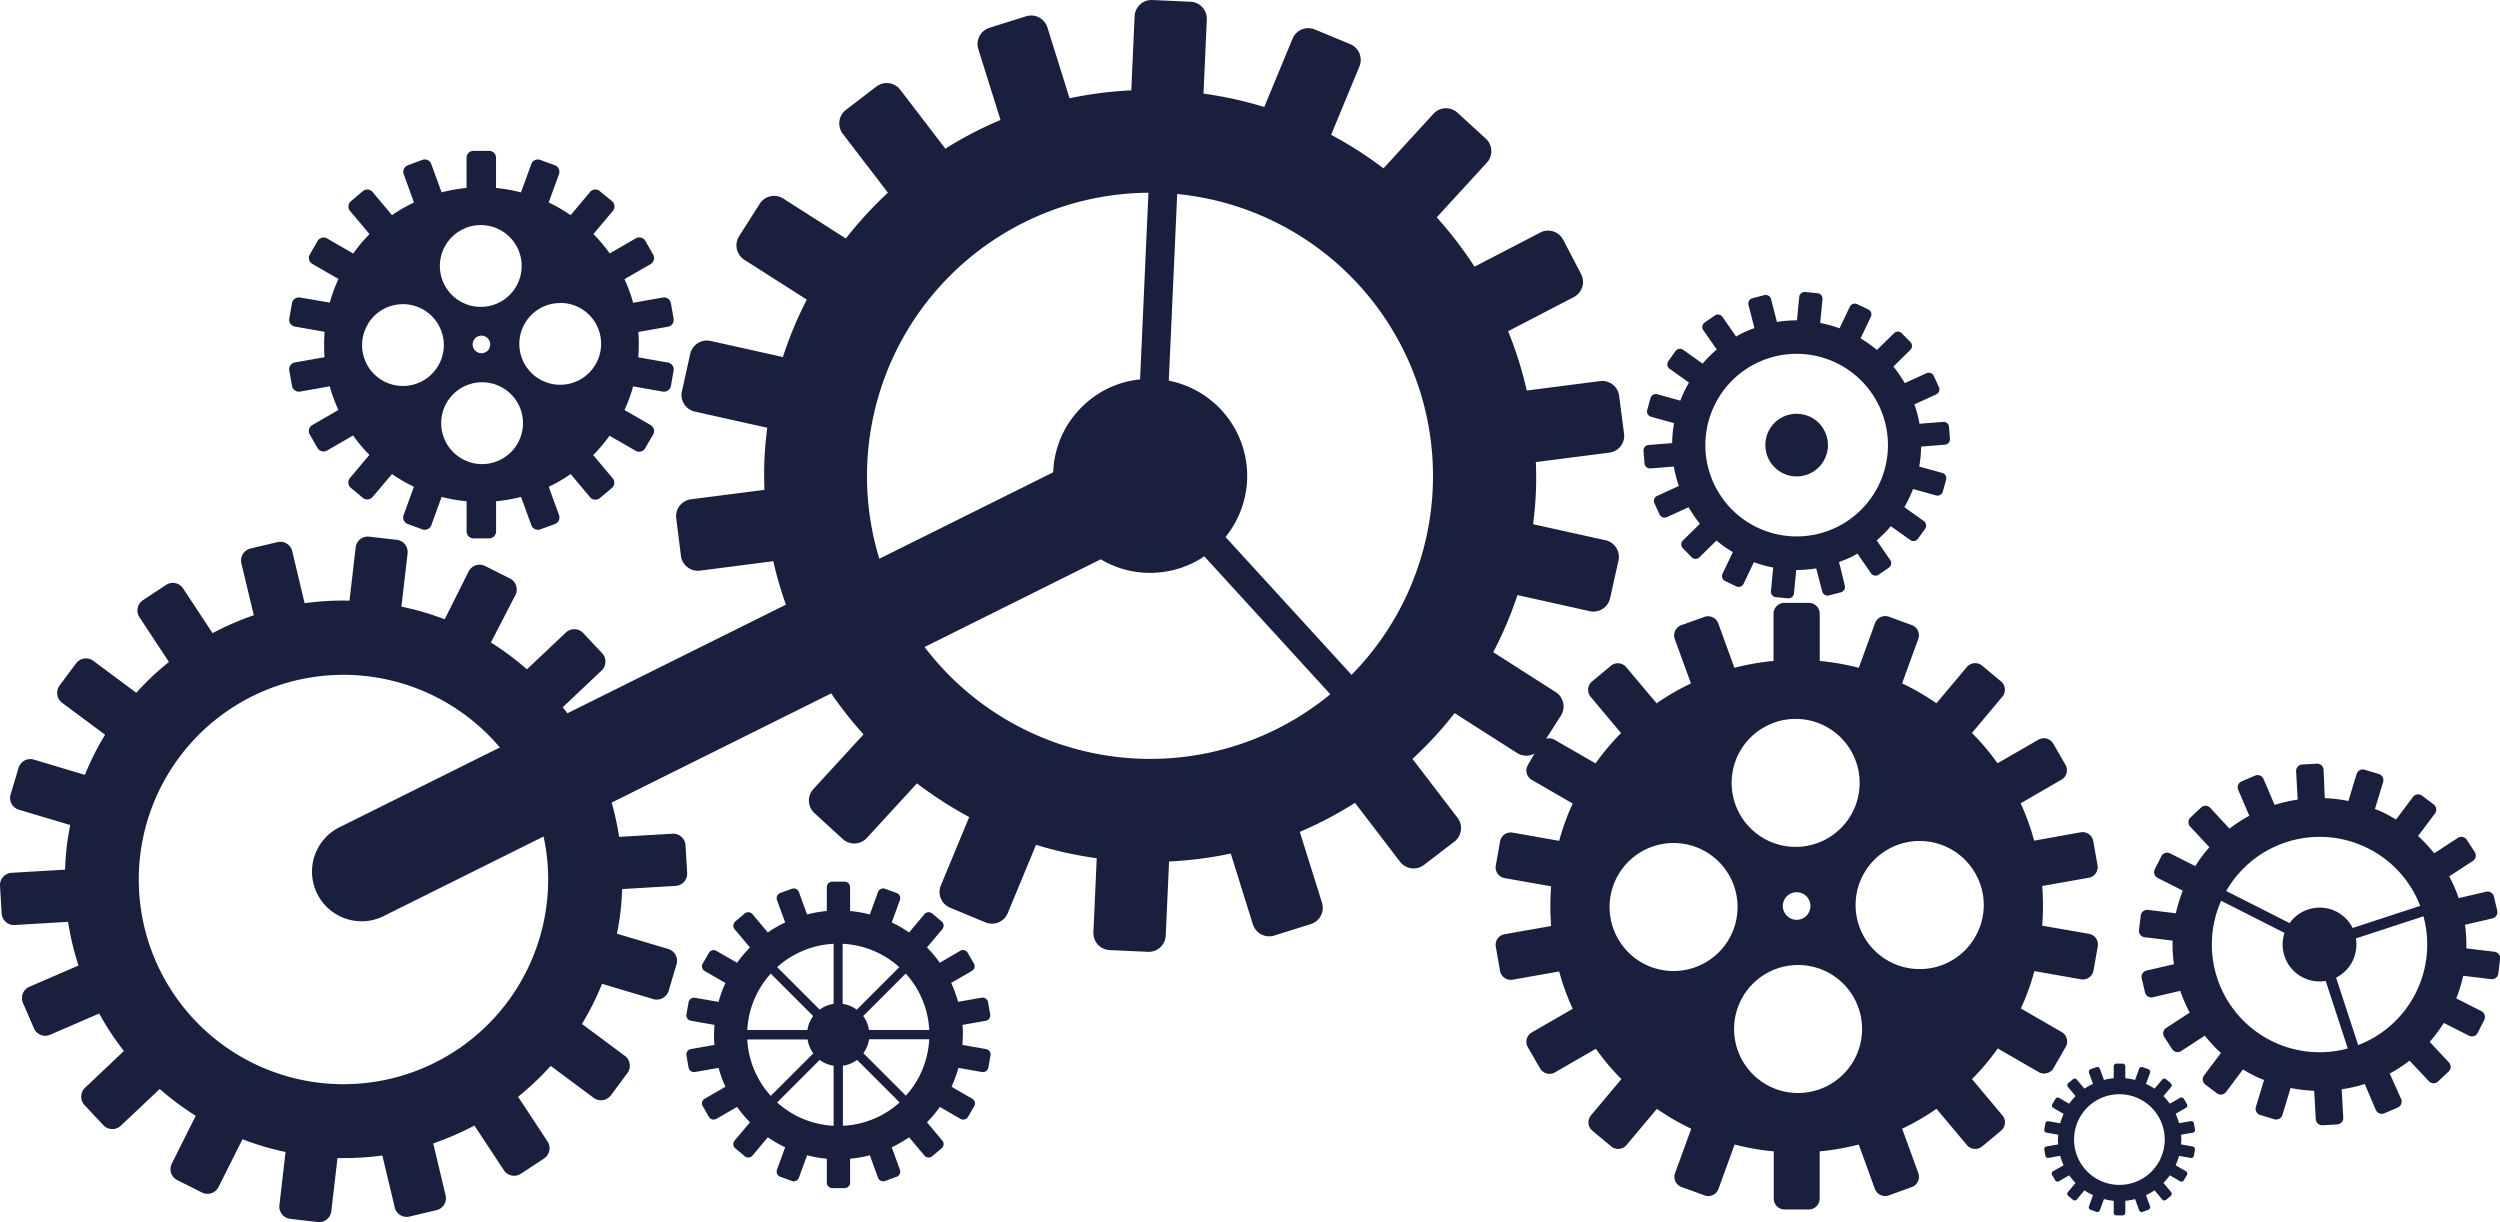<svg xmlns="http://www.w3.org/2000/svg" xmlns:xlink="http://www.w3.org/1999/xlink" viewBox="0 0 529.35 258.78">
    <defs>
        <style>.cls-1{fill:url(#20);}.cls-2{fill:url(#20-2);}.cls-3{fill:url(#20-3);}.cls-4{fill:url(#20-4);}.cls-5{fill:url(#20-5);}.cls-6{fill:url(#20-6);}.cls-7{fill:url(#20-7);}</style>
        <linearGradient id="20" x1="790.09" y1="241.29" x2="790.59" y2="241.29" gradientUnits="userSpaceOnUse">
            <stop offset="0" stop-color="#1a1f3d"/>
            <stop offset="0.02" stop-color="#1c2143"/>
            <stop offset="0.14" stop-color="#263065"/>
            <stop offset="0.28" stop-color="#2f3b82"/>
            <stop offset="0.42" stop-color="#364598"/>
            <stop offset="0.57" stop-color="#3a4ba8"/>
            <stop offset="0.75" stop-color="#3d4fb1"/>
            <stop offset="1" stop-color="#3e50b4"/>
        </linearGradient>
        <linearGradient id="20-2" x1="790.09" y1="199.99" x2="790.59" y2="199.99" xlink:href="#20"/>
        <linearGradient id="20-3" x1="790.09" y1="94.25" x2="790.59" y2="94.25" xlink:href="#20"/>
        <linearGradient id="20-4" x1="790.09" y1="94.25" x2="790.59" y2="94.25" xlink:href="#20"/>
        <linearGradient id="20-5" x1="790.09" y1="129.39" x2="790.59" y2="129.39" xlink:href="#20"/>
        <linearGradient id="20-6" x1="790.09" y1="72.96" x2="790.59" y2="72.96" xlink:href="#20"/>
        <linearGradient id="20-7" x1="790.09" y1="219.11" x2="790.59" y2="219.11" xlink:href="#20"/>
    </defs>
    <path class="cls-1" d="M464.76,239.13l-.22-1.27a.58.58,0,0,0-.67-.47l-2.48.44a12.94,12.94,0,0,0-.72-2l2.18-1.26a.58.58,0,0,0,.21-.79l-.65-1.12a.59.59,0,0,0-.79-.22l-2.18,1.26a13.87,13.87,0,0,0-1.35-1.61l1.62-1.93a.58.58,0,0,0-.07-.81l-1-.84a.57.57,0,0,0-.81.08l-1.62,1.92a12.58,12.58,0,0,0-1.82-1l.86-2.37a.58.58,0,0,0-.35-.74l-1.22-.45a.58.58,0,0,0-.74.35l-.86,2.37a11.8,11.8,0,0,0-2.07-.37v-2.52a.58.58,0,0,0-.58-.58h-1.3a.58.58,0,0,0-.57.58v2.52a11.8,11.8,0,0,0-2.07.37l-.87-2.37a.58.58,0,0,0-.74-.35l-1.22.45a.57.57,0,0,0-.34.74l.86,2.37a12.07,12.07,0,0,0-1.82,1l-1.62-1.92a.57.57,0,0,0-.81-.08l-1,.84a.58.58,0,0,0-.07.81l1.62,1.93a12.94,12.94,0,0,0-1.35,1.61L436,232.46a.59.59,0,0,0-.79.22l-.65,1.12a.57.57,0,0,0,.21.79l2.18,1.26a12.94,12.94,0,0,0-.72,2l-2.48-.44a.58.58,0,0,0-.67.47l-.22,1.27a.57.57,0,0,0,.46.67l2.49.44c0,.35-.06.7-.06,1s0,.71.06,1.05l-2.49.44a.58.58,0,0,0-.46.67l.22,1.28a.59.59,0,0,0,.67.47l2.48-.44a13.76,13.76,0,0,0,.72,2L434.72,248a.57.57,0,0,0-.21.79l.65,1.12a.57.57,0,0,0,.79.21l2.18-1.26a13,13,0,0,0,1.35,1.62l-1.62,1.92a.59.59,0,0,0,.07.82l1,.83a.57.57,0,0,0,.81-.07l1.62-1.93a12.12,12.12,0,0,0,1.82,1l-.86,2.37a.57.57,0,0,0,.34.74l1.22.44a.57.57,0,0,0,.74-.34l.87-2.37a14,14,0,0,0,2.07.37v2.52a.58.58,0,0,0,.57.57h1.3a.58.58,0,0,0,.58-.57v-2.52a14,14,0,0,0,2.07-.37l.86,2.37a.57.57,0,0,0,.74.34l1.22-.44a.58.58,0,0,0,.35-.74l-.86-2.37a12.64,12.64,0,0,0,1.82-1l1.62,1.93a.57.57,0,0,0,.81.07l1-.83a.59.59,0,0,0,.07-.82l-1.62-1.92a14,14,0,0,0,1.35-1.62l2.18,1.26a.57.57,0,0,0,.79-.21l.65-1.12a.58.58,0,0,0-.21-.79l-2.18-1.26a13.76,13.76,0,0,0,.72-2l2.48.44a.59.59,0,0,0,.67-.47l.22-1.28a.58.58,0,0,0-.47-.67l-2.48-.44c0-.34.06-.69.06-1.05s0-.7-.06-1l2.48-.44A.57.57,0,0,0,464.76,239.13Zm-16,11.76a9.6,9.6,0,1,1,9.6-9.6A9.6,9.6,0,0,1,448.78,250.89Z"/>
    <path class="cls-2" d="M528.14,201.52l-5.92-.71a29.9,29.9,0,0,0-.28-5l5.82-1.35a1.36,1.36,0,0,0,1-1.65l-.7-3a1.37,1.37,0,0,0-1.64-1l-5.82,1.36a30.73,30.73,0,0,0-2-4.61l5-3.26a1.36,1.36,0,0,0,.4-1.9l-1.68-2.58a1.37,1.37,0,0,0-1.9-.4l-5,3.26a30.27,30.27,0,0,0-3.42-3.66l3.58-4.77a1.38,1.38,0,0,0-.27-1.92l-2.47-1.86a1.37,1.37,0,0,0-1.92.28l-3.59,4.78c-.71-.44-1.43-.85-2.18-1.23s-1.52-.72-2.28-1l1.73-5.71a1.37,1.37,0,0,0-.91-1.71l-3-.9a1.37,1.37,0,0,0-1.71.91l-1.73,5.71a31.21,31.21,0,0,0-5-.6L492,163a1.37,1.37,0,0,0-1.44-1.3l-3.08.17a1.37,1.37,0,0,0-1.3,1.44l.33,6a30,30,0,0,0-4.88,1.13l-2.35-5.49a1.36,1.36,0,0,0-1.8-.72l-2.83,1.21a1.37,1.37,0,0,0-.73,1.8l2.35,5.49a30.19,30.19,0,0,0-4.2,2.73L468,171.05a1.37,1.37,0,0,0-1.94-.07l-2.25,2.11a1.37,1.37,0,0,0-.06,1.94l4.07,4.36a31,31,0,0,0-3,4l-5.32-2.7a1.37,1.37,0,0,0-1.85.6l-1.39,2.75a1.37,1.37,0,0,0,.6,1.85l5.33,2.7a29.69,29.69,0,0,0-1.47,4.79l-5.92-.72a1.37,1.37,0,0,0-1.52,1.2l-.37,3.06a1.37,1.37,0,0,0,1.19,1.53l5.93.71a29.9,29.9,0,0,0,.28,5l-5.82,1.35a1.36,1.36,0,0,0-1,1.65l.7,3a1.37,1.37,0,0,0,1.64,1l5.82-1.36a30.73,30.73,0,0,0,2,4.61l-5,3.26a1.38,1.38,0,0,0-.4,1.9l1.69,2.58a1.36,1.36,0,0,0,1.9.4l5-3.26a30.27,30.27,0,0,0,3.42,3.66l-3.58,4.77a1.37,1.37,0,0,0,.27,1.92l2.47,1.86a1.37,1.37,0,0,0,1.92-.28l3.59-4.78c.71.44,1.43.85,2.18,1.23s1.52.72,2.28,1l-1.73,5.71a1.37,1.37,0,0,0,.91,1.71l3,.9a1.37,1.37,0,0,0,1.71-.91l1.73-5.71a32.26,32.26,0,0,0,5,.6l.33,6a1.37,1.37,0,0,0,1.44,1.29l3.08-.17a1.37,1.37,0,0,0,1.3-1.44l-.33-6a31.13,31.13,0,0,0,4.88-1.13l2.34,5.49a1.38,1.38,0,0,0,1.81.72l2.83-1.21a1.38,1.38,0,0,0,.73-1.8L506,227.31a30.19,30.19,0,0,0,4.2-2.73l4.08,4.35a1.37,1.37,0,0,0,1.94.07l2.25-2.11a1.37,1.37,0,0,0,.06-1.94l-4.07-4.35a31.83,31.83,0,0,0,3-4l5.32,2.7a1.37,1.37,0,0,0,1.85-.6l1.39-2.75a1.39,1.39,0,0,0-.6-1.85l-5.33-2.7a31.84,31.84,0,0,0,1.47-4.79l5.92.72a1.37,1.37,0,0,0,1.52-1.2l.37-3.06A1.37,1.37,0,0,0,528.14,201.52Zm-28.82,19.76L494.64,207h0a7.78,7.78,0,0,0,2.87-2.46,8.14,8.14,0,0,0,.6-1,8,8,0,0,0,.73-4.84h0l14.3-4.68a22.8,22.8,0,0,1-13.82,27.27Zm-18.49-.95a22.8,22.8,0,0,1-10.53-29.6l13.42,6.8h0a7.82,7.82,0,0,0,8.72,10.17l4.68,14.3A22.71,22.71,0,0,1,480.83,220.33Zm20.62-40.68a22.72,22.72,0,0,1,11,12.16l-14.3,4.68a7.79,7.79,0,0,0-8.28-4.2,7.38,7.38,0,0,0-2.2.72,7.77,7.77,0,0,0-2.87,2.45l-13.42-6.8A22.8,22.8,0,0,1,501.45,179.65Z"/>
    <path class="cls-3" d="M349.41,99.19l5-.4a26.46,26.46,0,0,0,1.07,4.11l-4.6,2.1a1.17,1.17,0,0,0-.58,1.54l1.09,2.38a1.16,1.16,0,0,0,1.54.58l4.61-2.1a26.72,26.72,0,0,0,2.4,3.5l-3.61,3.55a1.16,1.16,0,0,0,0,1.64L358.2,118a1.16,1.16,0,0,0,1.64,0l3.61-3.55a25.25,25.25,0,0,0,3.46,2.46l-2.18,4.57a1.16,1.16,0,0,0,.55,1.55l2.36,1.13a1.17,1.17,0,0,0,1.55-.55l2.18-4.57a27.52,27.52,0,0,0,4.09,1.13l-.48,5a1.17,1.17,0,0,0,1,1.27l2.6.25a1.17,1.17,0,0,0,1.27-1l.48-5a26.35,26.35,0,0,0,4.24-.34l1.27,4.9a1.16,1.16,0,0,0,1.41.83l2.54-.66a1.16,1.16,0,0,0,.83-1.41L389.4,119c.66-.24,1.32-.5,2-.79s1.28-.63,1.89-1l2.87,4.17a1.16,1.16,0,0,0,1.62.3l2.16-1.48a1.17,1.17,0,0,0,.3-1.62l-2.87-4.16a26.68,26.68,0,0,0,3-3l4.12,2.93a1.17,1.17,0,0,0,1.62-.27l1.52-2.13a1.16,1.16,0,0,0-.28-1.62l-4.12-2.94a27,27,0,0,0,1.83-3.84l4.88,1.35a1.15,1.15,0,0,0,1.43-.81l.7-2.52a1.17,1.17,0,0,0-.81-1.43l-4.88-1.35a28.32,28.32,0,0,0,.41-4.23l5-.4A1.15,1.15,0,0,0,412.89,93l-.2-2.61a1.15,1.15,0,0,0-1.25-1.06l-5,.39a26.38,26.38,0,0,0-1.08-4.1l4.61-2.11a1.17,1.17,0,0,0,.58-1.54l-1.09-2.38a1.16,1.16,0,0,0-1.54-.57l-4.61,2.1a25.44,25.44,0,0,0-2.4-3.5l3.6-3.55a1.17,1.17,0,0,0,0-1.65l-1.84-1.86a1.16,1.16,0,0,0-1.64,0l-3.61,3.54a27.82,27.82,0,0,0-3.46-2.46l2.18-4.57a1.17,1.17,0,0,0-.55-1.55l-2.36-1.12a1.16,1.16,0,0,0-1.55.55l-2.18,4.57a25.3,25.3,0,0,0-4.09-1.13l.48-5.05a1.16,1.16,0,0,0-1.05-1.26l-2.6-.25a1.16,1.16,0,0,0-1.27,1l-.48,5a26.35,26.35,0,0,0-4.24.34L375,63.33a1.17,1.17,0,0,0-1.42-.84l-2.53.66a1.17,1.17,0,0,0-.83,1.42l1.27,4.9c-.66.24-1.32.5-2,.8s-1.28.62-1.89,1l-2.88-4.17a1.16,1.16,0,0,0-1.61-.3l-2.16,1.49a1.16,1.16,0,0,0-.3,1.61L363.51,74a26.68,26.68,0,0,0-3,3l-4.12-2.94a1.16,1.16,0,0,0-1.62.28l-1.52,2.13a1.17,1.17,0,0,0,.27,1.62L357.62,81a27.43,27.43,0,0,0-1.83,3.83l-4.88-1.35a1.16,1.16,0,0,0-1.43.81l-.7,2.52a1.16,1.16,0,0,0,.81,1.43l4.88,1.36a25.89,25.89,0,0,0-.41,4.22l-5,.4A1.16,1.16,0,0,0,348,95.51l.21,2.61A1.16,1.16,0,0,0,349.41,99.19Zm23-22.53a19.33,19.33,0,1,1-9.57,25.62A19.33,19.33,0,0,1,372.4,76.66Z"/>
    <path class="cls-4" d="M374.4,97a5.91,5.91,0,0,0,.47.86,6.5,6.5,0,0,0,2.34,2.18,6.22,6.22,0,0,0,1.84.69,6.62,6.62,0,0,0,7.74-8.31,6.38,6.38,0,0,0-.34-.92,7.87,7.87,0,0,0-.47-.86,6.52,6.52,0,0,0-4.19-2.87A6.6,6.6,0,0,0,374.63,91a6.7,6.7,0,0,0-.69,1.84,6.57,6.57,0,0,0,.12,3.2A5.38,5.38,0,0,0,374.4,97Z"/>
    <path class="cls-5" d="M423,222h0l8.67,5a2.3,2.3,0,0,0,3.14-.84l2.59-4.49a2.3,2.3,0,0,0-.85-3.14l-8.65-5a49.65,49.65,0,0,0,2.86-7.91l9.86,1.74a2.3,2.3,0,0,0,2.66-1.87l.9-5.1a2.29,2.29,0,0,0-1.86-2.66L432.42,196h0c.1-1.39.16-2.78.16-4.2s-.06-2.81-.16-4.2h0l9.85-1.74a2.29,2.29,0,0,0,1.86-2.66l-.9-5.1a2.3,2.3,0,0,0-2.66-1.87L430.71,178a49.65,49.65,0,0,0-2.86-7.91l8.65-5a2.3,2.3,0,0,0,.85-3.14l-2.59-4.49a2.3,2.3,0,0,0-3.14-.84l-8.67,5h0a50.23,50.23,0,0,0-5.41-6.42h0l6.44-7.68a2.3,2.3,0,0,0-.28-3.24l-4-3.33a2.3,2.3,0,0,0-3.24.29l-6.44,7.67a50.92,50.92,0,0,0-7.27-4.21h0l3.42-9.4a2.29,2.29,0,0,0-1.37-2.95L400,130.6A2.3,2.3,0,0,0,397,132l-3.42,9.4h0a52.37,52.37,0,0,0-8.27-1.45h0v-10a2.3,2.3,0,0,0-2.3-2.3h-5.18a2.3,2.3,0,0,0-2.3,2.3v10a51.56,51.56,0,0,0-8.28,1.45l-3.42-9.4a2.29,2.29,0,0,0-2.95-1.37L356,132.37a2.3,2.3,0,0,0-1.38,2.95l3.42,9.39h0a51.32,51.32,0,0,0-7.27,4.21h0l-6.44-7.66a2.3,2.3,0,0,0-3.24-.29l-4,3.33a2.3,2.3,0,0,0-.29,3.24l6.44,7.68a51,51,0,0,0-5.4,6.42h0l-8.67-5a2.29,2.29,0,0,0-1.8-.21l3.13-4.89a3.62,3.62,0,0,0-1.1-5l-13.22-8.44A81.31,81.31,0,0,0,321.31,126l15.3,3.41a3.61,3.61,0,0,0,4.31-2.73l1.76-7.92A3.61,3.61,0,0,0,340,114.4L324.62,111c.27-2.17.48-4.35.58-6.57s.09-4.41,0-6.59l15.57-2a3.59,3.59,0,0,0,3.11-4l-1.05-8.05a3.6,3.6,0,0,0-4-3.1l-15.55,2a81.11,81.11,0,0,0-3.95-12.56l13.92-7.23A3.6,3.6,0,0,0,334.76,58L331,50.78a3.6,3.6,0,0,0-4.86-1.54l-13.93,7.23a82.12,82.12,0,0,0-8-10.45l10.61-11.57a3.6,3.6,0,0,0-.21-5.09l-6-5.49a3.59,3.59,0,0,0-5.09.22L292.94,35.65a81.59,81.59,0,0,0-11.09-7.1l6-14.49a3.61,3.61,0,0,0-1.95-4.71l-7.49-3.11a3.61,3.61,0,0,0-4.72,1.94l-6,14.48a81.52,81.52,0,0,0-12.86-2.84l.7-15.69A3.6,3.6,0,0,0,252.1.37L244,0a3.61,3.61,0,0,0-3.76,3.44l-.7,15.69a81.67,81.67,0,0,0-13.07,1.68l-4.69-15a3.61,3.61,0,0,0-4.52-2.36l-7.74,2.43a3.61,3.61,0,0,0-2.37,4.52l4.7,15a80.84,80.84,0,0,0-11.68,6.08L190.62,19a3.61,3.61,0,0,0-5.06-.67l-6.44,4.93a3.61,3.61,0,0,0-.67,5.06L188,40.8a83.42,83.42,0,0,0-8.9,9.7l-13.24-8.45a3.61,3.61,0,0,0-5,1.1L156.51,50a3.61,3.61,0,0,0,1.09,5l13.23,8.44a81.31,81.31,0,0,0-5.06,12.16l-15.31-3.41a3.62,3.62,0,0,0-4.31,2.73l-1.76,7.92a3.61,3.61,0,0,0,2.73,4.31l15.34,3.42c-.27,2.16-.49,4.34-.59,6.56s-.08,4.41,0,6.59l-15.58,2a3.61,3.61,0,0,0-3.11,4l1,8a3.62,3.62,0,0,0,4,3.11l15.56-2a79,79,0,0,0,2.67,9.2l-46.27,23c-.31-.42-.62-.85-1-1.26l8.24-7.79a2.61,2.61,0,0,0,.11-3.68l-4-4.26a2.6,2.6,0,0,0-3.68-.1l-8.24,7.78a59.24,59.24,0,0,0-7.63-5.68L109.13,126A2.6,2.6,0,0,0,108,122.5l-5.24-2.63A2.61,2.61,0,0,0,99.23,121l-5.07,10.13A59.22,59.22,0,0,0,85,128.45l1.3-11.26a2.6,2.6,0,0,0-2.28-2.89l-5.83-.67a2.59,2.59,0,0,0-2.88,2.28L74,127.18a59.8,59.8,0,0,0-9.5.54l-2.62-11a2.59,2.59,0,0,0-3.13-1.93l-5.71,1.35a2.62,2.62,0,0,0-1.93,3.14l2.63,11a59.91,59.91,0,0,0-8.73,3.78l-6.24-9.46a2.6,2.6,0,0,0-3.61-.75l-4.89,3.23a2.61,2.61,0,0,0-.74,3.61l6.24,9.47a58.42,58.42,0,0,0-6.91,6.53l-9.11-6.77a2.61,2.61,0,0,0-3.64.54l-3.5,4.7a2.62,2.62,0,0,0,.54,3.65l9.1,6.76a58.22,58.22,0,0,0-4.27,8.5L7.17,160.84a2.6,2.6,0,0,0-3.24,1.75l-1.68,5.62A2.6,2.6,0,0,0,4,171.45l10.87,3.24c-.3,1.55-.57,3.11-.75,4.7s-.29,3.17-.34,4.75l-11.33.67A2.61,2.61,0,0,0,0,187.56l.35,5.85a2.61,2.61,0,0,0,2.75,2.45l11.32-.67a57.67,57.67,0,0,0,2.2,9.25l-10.4,4.5a2.6,2.6,0,0,0-1.36,3.42l2.33,5.38a2.6,2.6,0,0,0,3.42,1.36L21,214.6a59.79,59.79,0,0,0,5.23,7.94L18,230.33A2.61,2.61,0,0,0,17.9,234l4,4.26a2.6,2.6,0,0,0,3.68.1l8.24-7.78a59.94,59.94,0,0,0,7.63,5.68l-5.07,10.12a2.6,2.6,0,0,0,1.16,3.5l5.24,2.63a2.6,2.6,0,0,0,3.49-1.17l5.08-10.12a57.67,57.67,0,0,0,9.11,2.7l-1.3,11.27a2.61,2.61,0,0,0,2.29,2.89l5.82.67a2.59,2.59,0,0,0,2.88-2.28l1.31-11.27a59.8,59.8,0,0,0,9.5-.54l2.62,11a2.59,2.59,0,0,0,3.13,1.93l5.71-1.35a2.61,2.61,0,0,0,1.93-3.14l-2.62-11a59.79,59.79,0,0,0,8.72-3.78l6.24,9.46a2.61,2.61,0,0,0,3.61.75l4.89-3.23a2.6,2.6,0,0,0,.74-3.61l-6.23-9.46a59.25,59.25,0,0,0,6.9-6.54l9.11,6.77a2.61,2.61,0,0,0,3.64-.54l3.5-4.71a2.6,2.6,0,0,0-.54-3.64l-9.09-6.76a59.19,59.19,0,0,0,4.26-8.5l10.85,3.24a2.62,2.62,0,0,0,3.25-1.75l1.67-5.62a2.6,2.6,0,0,0-1.75-3.24l-10.87-3.24c.31-1.55.57-3.11.76-4.7s.28-3.17.34-4.75l11.32-.67a2.6,2.6,0,0,0,2.45-2.75l-.35-5.85a2.61,2.61,0,0,0-2.75-2.45l-11.31.67a58.19,58.19,0,0,0-1.58-7.26L176,146.82a82.17,82.17,0,0,0,6.85,8.68l-10.62,11.57a3.6,3.6,0,0,0,.21,5.09l6,5.49a3.61,3.61,0,0,0,5.1-.22l10.62-11.56A81.9,81.9,0,0,0,205.22,173l-6,14.48a3.59,3.59,0,0,0,1.94,4.71l7.49,3.11a3.61,3.61,0,0,0,4.72-1.94l6-14.48a81.16,81.16,0,0,0,12.85,2.84l-.7,15.69a3.6,3.6,0,0,0,3.44,3.76l8.11.37a3.6,3.6,0,0,0,3.76-3.44l.71-15.69a81.55,81.55,0,0,0,13.06-1.68l4.69,15a3.62,3.62,0,0,0,4.53,2.36l7.74-2.43a3.61,3.61,0,0,0,2.36-4.52l-4.7-15A81.9,81.9,0,0,0,286.91,170l9.54,12.47a3.61,3.61,0,0,0,5.06.67l6.44-4.93a3.61,3.61,0,0,0,.67-5.06l-9.54-12.46A81.83,81.83,0,0,0,308,151l13.24,8.45a3.58,3.58,0,0,0,3.67.11L323.51,162a2.29,2.29,0,0,0,.84,3.14l8.66,5h0a49,49,0,0,0-2.87,7.9l-9.85-1.74a2.31,2.31,0,0,0-2.67,1.87l-.9,5.1a2.3,2.3,0,0,0,1.87,2.66l9.84,1.74h0c-.1,1.39-.16,2.79-.16,4.2s.06,2.81.16,4.2h0l-9.84,1.74a2.3,2.3,0,0,0-1.87,2.66l.9,5.1a2.31,2.31,0,0,0,2.67,1.87l9.85-1.74a49,49,0,0,0,2.87,7.9l-8.66,5a2.29,2.29,0,0,0-.84,3.14l2.59,4.49a2.3,2.3,0,0,0,3.14.84l8.67-5h0a50.28,50.28,0,0,0,5.4,6.42l-6.44,7.68a2.3,2.3,0,0,0,.29,3.24l4,3.33a2.3,2.3,0,0,0,3.24-.29l6.43-7.66h0a51.32,51.32,0,0,0,7.27,4.21h0l-3.42,9.39a2.3,2.3,0,0,0,1.38,2.95l4.86,1.77a2.29,2.29,0,0,0,2.95-1.37l3.42-9.4a51.56,51.56,0,0,0,8.28,1.45v10a2.3,2.3,0,0,0,2.3,2.3H383a2.3,2.3,0,0,0,2.3-2.3v-10h0a52.37,52.37,0,0,0,8.27-1.45h0l3.42,9.4a2.3,2.3,0,0,0,2.95,1.37l4.87-1.77a2.29,2.29,0,0,0,1.37-2.95l-3.42-9.4h0a50.92,50.92,0,0,0,7.27-4.21l6.44,7.67a2.3,2.3,0,0,0,3.24.29l4-3.33a2.3,2.3,0,0,0,.28-3.24l-6.44-7.68h0A50.23,50.23,0,0,0,423,222ZM260.58,89.3a20.6,20.6,0,0,0-13.1-8.7h0l1.78-39.52a60,60,0,0,1,36.92,101.81L259.49,113.7a20.52,20.52,0,0,0,1.09-24.4Zm-76.94,8.77a60,60,0,0,1,59.53-57.26L241.4,80.33a20.32,20.32,0,0,0-9.33,3.37,20.72,20.72,0,0,0-4.49,4.12,20.35,20.35,0,0,0-4.57,12V100l-36.82,18.31A59.69,59.69,0,0,1,183.64,98.07Zm-67.86,93.11a43.34,43.34,0,1,1-9.94-32.91l-33.5,16.67a10.51,10.51,0,1,0,9.35,18.8l33.41-16.62A43.06,43.06,0,0,1,115.78,191.18Zm117.29-72.75a20.42,20.42,0,0,0,6.51,2.49,20.07,20.07,0,0,0,3,.36,20.56,20.56,0,0,0,3-.09A20.34,20.34,0,0,0,255,117.8h0L281.68,147a60,60,0,0,1-85.91-10Zm147.57,113a13.34,13.34,0,0,1-7-2h0a13.55,13.55,0,1,1,7.06,2ZM373,154.31a13.51,13.51,0,0,1,14.26-.11h0a13.55,13.55,0,1,1-14.28.11Zm33.5,50.88a13.56,13.56,0,1,1,11.43-20.8,13.47,13.47,0,0,1,.13,14.27h0A13.48,13.48,0,0,1,406.5,205.19Zm-23.16-13.35a2.92,2.92,0,1,1-2.91-2.92A2.91,2.91,0,0,1,383.34,191.84Zm-40.45,7.42a13.55,13.55,0,1,1,11.47,6.34A13.47,13.47,0,0,1,342.89,199.26Z"/>
    <path class="cls-6" d="M61.25,78.46l.58,3.25a1.47,1.47,0,0,0,1.7,1.2l6.29-1.11a31.25,31.25,0,0,0,1.84,5L66.13,90a1.45,1.45,0,0,0-.54,2l1.65,2.87a1.47,1.47,0,0,0,2,.53l5.53-3.19h0a31.34,31.34,0,0,0,3.45,4.1l-4.12,4.91a1.46,1.46,0,0,0,.19,2.07l2.53,2.12a1.47,1.47,0,0,0,2.07-.18L83,100.38h0a34.39,34.39,0,0,0,4.64,2.69h0l-2.18,6a1.47,1.47,0,0,0,.88,1.89l3.1,1.13a1.48,1.48,0,0,0,1.89-.88l2.18-6a32,32,0,0,0,5.29.92v6.4a1.47,1.47,0,0,0,1.47,1.47h3.3a1.47,1.47,0,0,0,1.47-1.47v-6.4h0a32.92,32.92,0,0,0,5.28-.92h0l2.19,6a1.46,1.46,0,0,0,1.88.88l3.11-1.13a1.47,1.47,0,0,0,.87-1.89l-2.18-6h0a32.39,32.39,0,0,0,4.64-2.69l4.11,4.9a1.47,1.47,0,0,0,2.07.18l2.54-2.12a1.47,1.47,0,0,0,.18-2.07l-4.12-4.91h0a33,33,0,0,0,3.45-4.1h0l5.54,3.19a1.46,1.46,0,0,0,2-.53L138.3,92a1.47,1.47,0,0,0-.54-2l-5.53-3.19a32.69,32.69,0,0,0,1.83-5l6.29,1.11a1.49,1.49,0,0,0,1.71-1.2l.57-3.25a1.47,1.47,0,0,0-1.19-1.7l-6.29-1.11h0c.06-.89.1-1.78.1-2.69s0-1.79-.1-2.68h0l6.29-1.11a1.47,1.47,0,0,0,1.19-1.7l-.57-3.26A1.48,1.48,0,0,0,140.35,63l-6.29,1.11a32.31,32.31,0,0,0-1.83-5l5.53-3.19a1.48,1.48,0,0,0,.54-2L136.64,51a1.47,1.47,0,0,0-2-.54l-5.54,3.2h0a32.27,32.27,0,0,0-3.45-4.1h0l4.12-4.9a1.47,1.47,0,0,0-.18-2.07L127,40.47a1.46,1.46,0,0,0-2.07.19l-4.11,4.9a32.39,32.39,0,0,0-4.64-2.69h0l2.18-6a1.46,1.46,0,0,0-.87-1.88l-3.11-1.13a1.46,1.46,0,0,0-1.88.88l-2.19,6h0a32.94,32.94,0,0,0-5.28-.93h0V33.41a1.47,1.47,0,0,0-1.47-1.47h-3.3a1.47,1.47,0,0,0-1.47,1.47V39.8a33.06,33.06,0,0,0-5.29.93l-2.18-6a1.47,1.47,0,0,0-1.89-.88L86.36,35a1.46,1.46,0,0,0-.88,1.88l2.18,6h0A33.36,33.36,0,0,0,83,45.55h0l-4.11-4.89a1.46,1.46,0,0,0-2.07-.19L74.31,42.6a1.46,1.46,0,0,0-.19,2.07l4.12,4.9a32.23,32.23,0,0,0-3.45,4.11h0l-5.54-3.2a1.48,1.48,0,0,0-2,.54l-1.65,2.86a1.46,1.46,0,0,0,.54,2l5.53,3.19a31.72,31.72,0,0,0-1.84,5L63.53,63a1.47,1.47,0,0,0-1.7,1.19l-.58,3.26a1.47,1.47,0,0,0,1.2,1.7l6.28,1.11h0c-.06.89-.1,1.78-.1,2.68s0,1.8.1,2.69h0l-6.28,1.11A1.47,1.47,0,0,0,61.25,78.46ZM106.7,96.92a8.59,8.59,0,0,1-9.12.08h0a8.66,8.66,0,1,1,9.13-.08Zm-6.62-24a1.86,1.86,0,1,1,1.86,1.87A1.86,1.86,0,0,1,100.08,73Zm18.51-8.78A8.65,8.65,0,0,1,126,77.32h0a8.65,8.65,0,1,1-7.39-13.15ZM97.19,49h0a8.44,8.44,0,0,1,4.61-1.34,8.63,8.63,0,0,1,4.5,1.26h0a8.66,8.66,0,1,1-9.13.08ZM77.89,68.61A8.66,8.66,0,1,1,78,77.7a8.65,8.65,0,0,1-.08-9.09Z"/>
    <path class="cls-7" d="M209.66,214.76l-.45-2.57a1.17,1.17,0,0,0-1.35-.94l-5,.87a27.39,27.39,0,0,0-1.45-4l4.37-2.53a1.16,1.16,0,0,0,.43-1.59l-1.31-2.26a1.15,1.15,0,0,0-1.59-.42L199,203.86a27.23,27.23,0,0,0-2.72-3.25l3.25-3.87a1.16,1.16,0,0,0-.15-1.64l-2-1.68a1.17,1.17,0,0,0-1.64.15l-3.25,3.87a26.13,26.13,0,0,0-3.67-2.12l1.73-4.75a1.16,1.16,0,0,0-.69-1.49l-2.46-.89a1.16,1.16,0,0,0-1.49.69l-1.73,4.75a25,25,0,0,0-4.18-.73v-5.06a1.16,1.16,0,0,0-1.16-1.16h-2.61a1.16,1.16,0,0,0-1.16,1.16v5.06a25,25,0,0,0-4.18.73l-1.73-4.75a1.16,1.16,0,0,0-1.49-.69l-2.45.89a1.16,1.16,0,0,0-.7,1.49l1.73,4.75a26.13,26.13,0,0,0-3.67,2.12l-3.25-3.87a1.17,1.17,0,0,0-1.64-.15l-2,1.68a1.17,1.17,0,0,0-.15,1.64l3.26,3.88a25.58,25.58,0,0,0-2.73,3.24l-4.38-2.52a1.15,1.15,0,0,0-1.59.42l-1.3,2.26a1.15,1.15,0,0,0,.42,1.59l4.38,2.53a25.23,25.23,0,0,0-1.45,4l-5-.87a1.17,1.17,0,0,0-1.35.94l-.45,2.57a1.16,1.16,0,0,0,.94,1.35l5,.88c-.06.7-.1,1.4-.1,2.12s0,1.42.1,2.12l-5,.88a1.16,1.16,0,0,0-.94,1.34l.45,2.58a1.17,1.17,0,0,0,1.35.94l5-.88a25,25,0,0,0,1.45,4l-4.38,2.53a1.14,1.14,0,0,0-.42,1.58l1.3,2.27a1.17,1.17,0,0,0,1.59.42l4.38-2.53a25,25,0,0,0,2.73,3.25l-3.26,3.88a1.16,1.16,0,0,0,.15,1.63l2,1.68a1.16,1.16,0,0,0,1.64-.14l3.25-3.87a26.13,26.13,0,0,0,3.67,2.12l-1.73,4.75a1.16,1.16,0,0,0,.7,1.49l2.45.89a1.16,1.16,0,0,0,1.49-.69l1.73-4.75a26.08,26.08,0,0,0,4.18.73v5.06a1.16,1.16,0,0,0,1.16,1.16h2.61a1.16,1.16,0,0,0,1.16-1.16v-5.06a26.08,26.08,0,0,0,4.18-.73l1.73,4.75a1.16,1.16,0,0,0,1.49.69l2.46-.89a1.16,1.16,0,0,0,.69-1.49l-1.73-4.75a26.13,26.13,0,0,0,3.67-2.12l3.25,3.87a1.16,1.16,0,0,0,1.64.14l2-1.68a1.15,1.15,0,0,0,.15-1.63l-3.25-3.88a25.73,25.73,0,0,0,2.72-3.25l4.38,2.53a1.17,1.17,0,0,0,1.59-.42l1.31-2.27a1.15,1.15,0,0,0-.43-1.58l-4.37-2.53a27.09,27.09,0,0,0,1.45-4l5,.88a1.17,1.17,0,0,0,1.35-.94l.45-2.58a1.16,1.16,0,0,0-.94-1.34l-5-.88c0-.7.09-1.41.09-2.12s0-1.42-.09-2.12l5-.88A1.16,1.16,0,0,0,209.66,214.76Zm-31.18,23.61V225.65a6.56,6.56,0,0,0,3-1.22h0l9,9A19.15,19.15,0,0,1,178.48,238.37Zm-13.92-4.94,9-9a6.56,6.56,0,0,0,2.95,1.22v12.72A19.2,19.2,0,0,1,164.56,233.43Zm11.95-33.59v12.72a6.67,6.67,0,0,0-2.95,1.22h0l-9-9A19.27,19.27,0,0,1,176.51,199.84Zm13.91,4.95-9,9a6.57,6.57,0,0,0-3-1.23V199.84A19.22,19.22,0,0,1,190.42,204.79Zm-32.19,15.3H171a6.54,6.54,0,0,0,1.21,2.95l-9,9A19.21,19.21,0,0,1,158.23,220.09ZM191.81,232l-9-9a6.54,6.54,0,0,0,1.21-2.95h12.73A19.21,19.21,0,0,1,191.81,232Zm4.95-13.91H184a6.4,6.4,0,0,0-1.22-2.95h0l9-9A19.21,19.21,0,0,1,196.76,218.13Zm-33.58-11.95,9,9h0a6.5,6.5,0,0,0-1.21,2.95H158.23A19.21,19.21,0,0,1,163.18,206.18Z"/>
</svg>